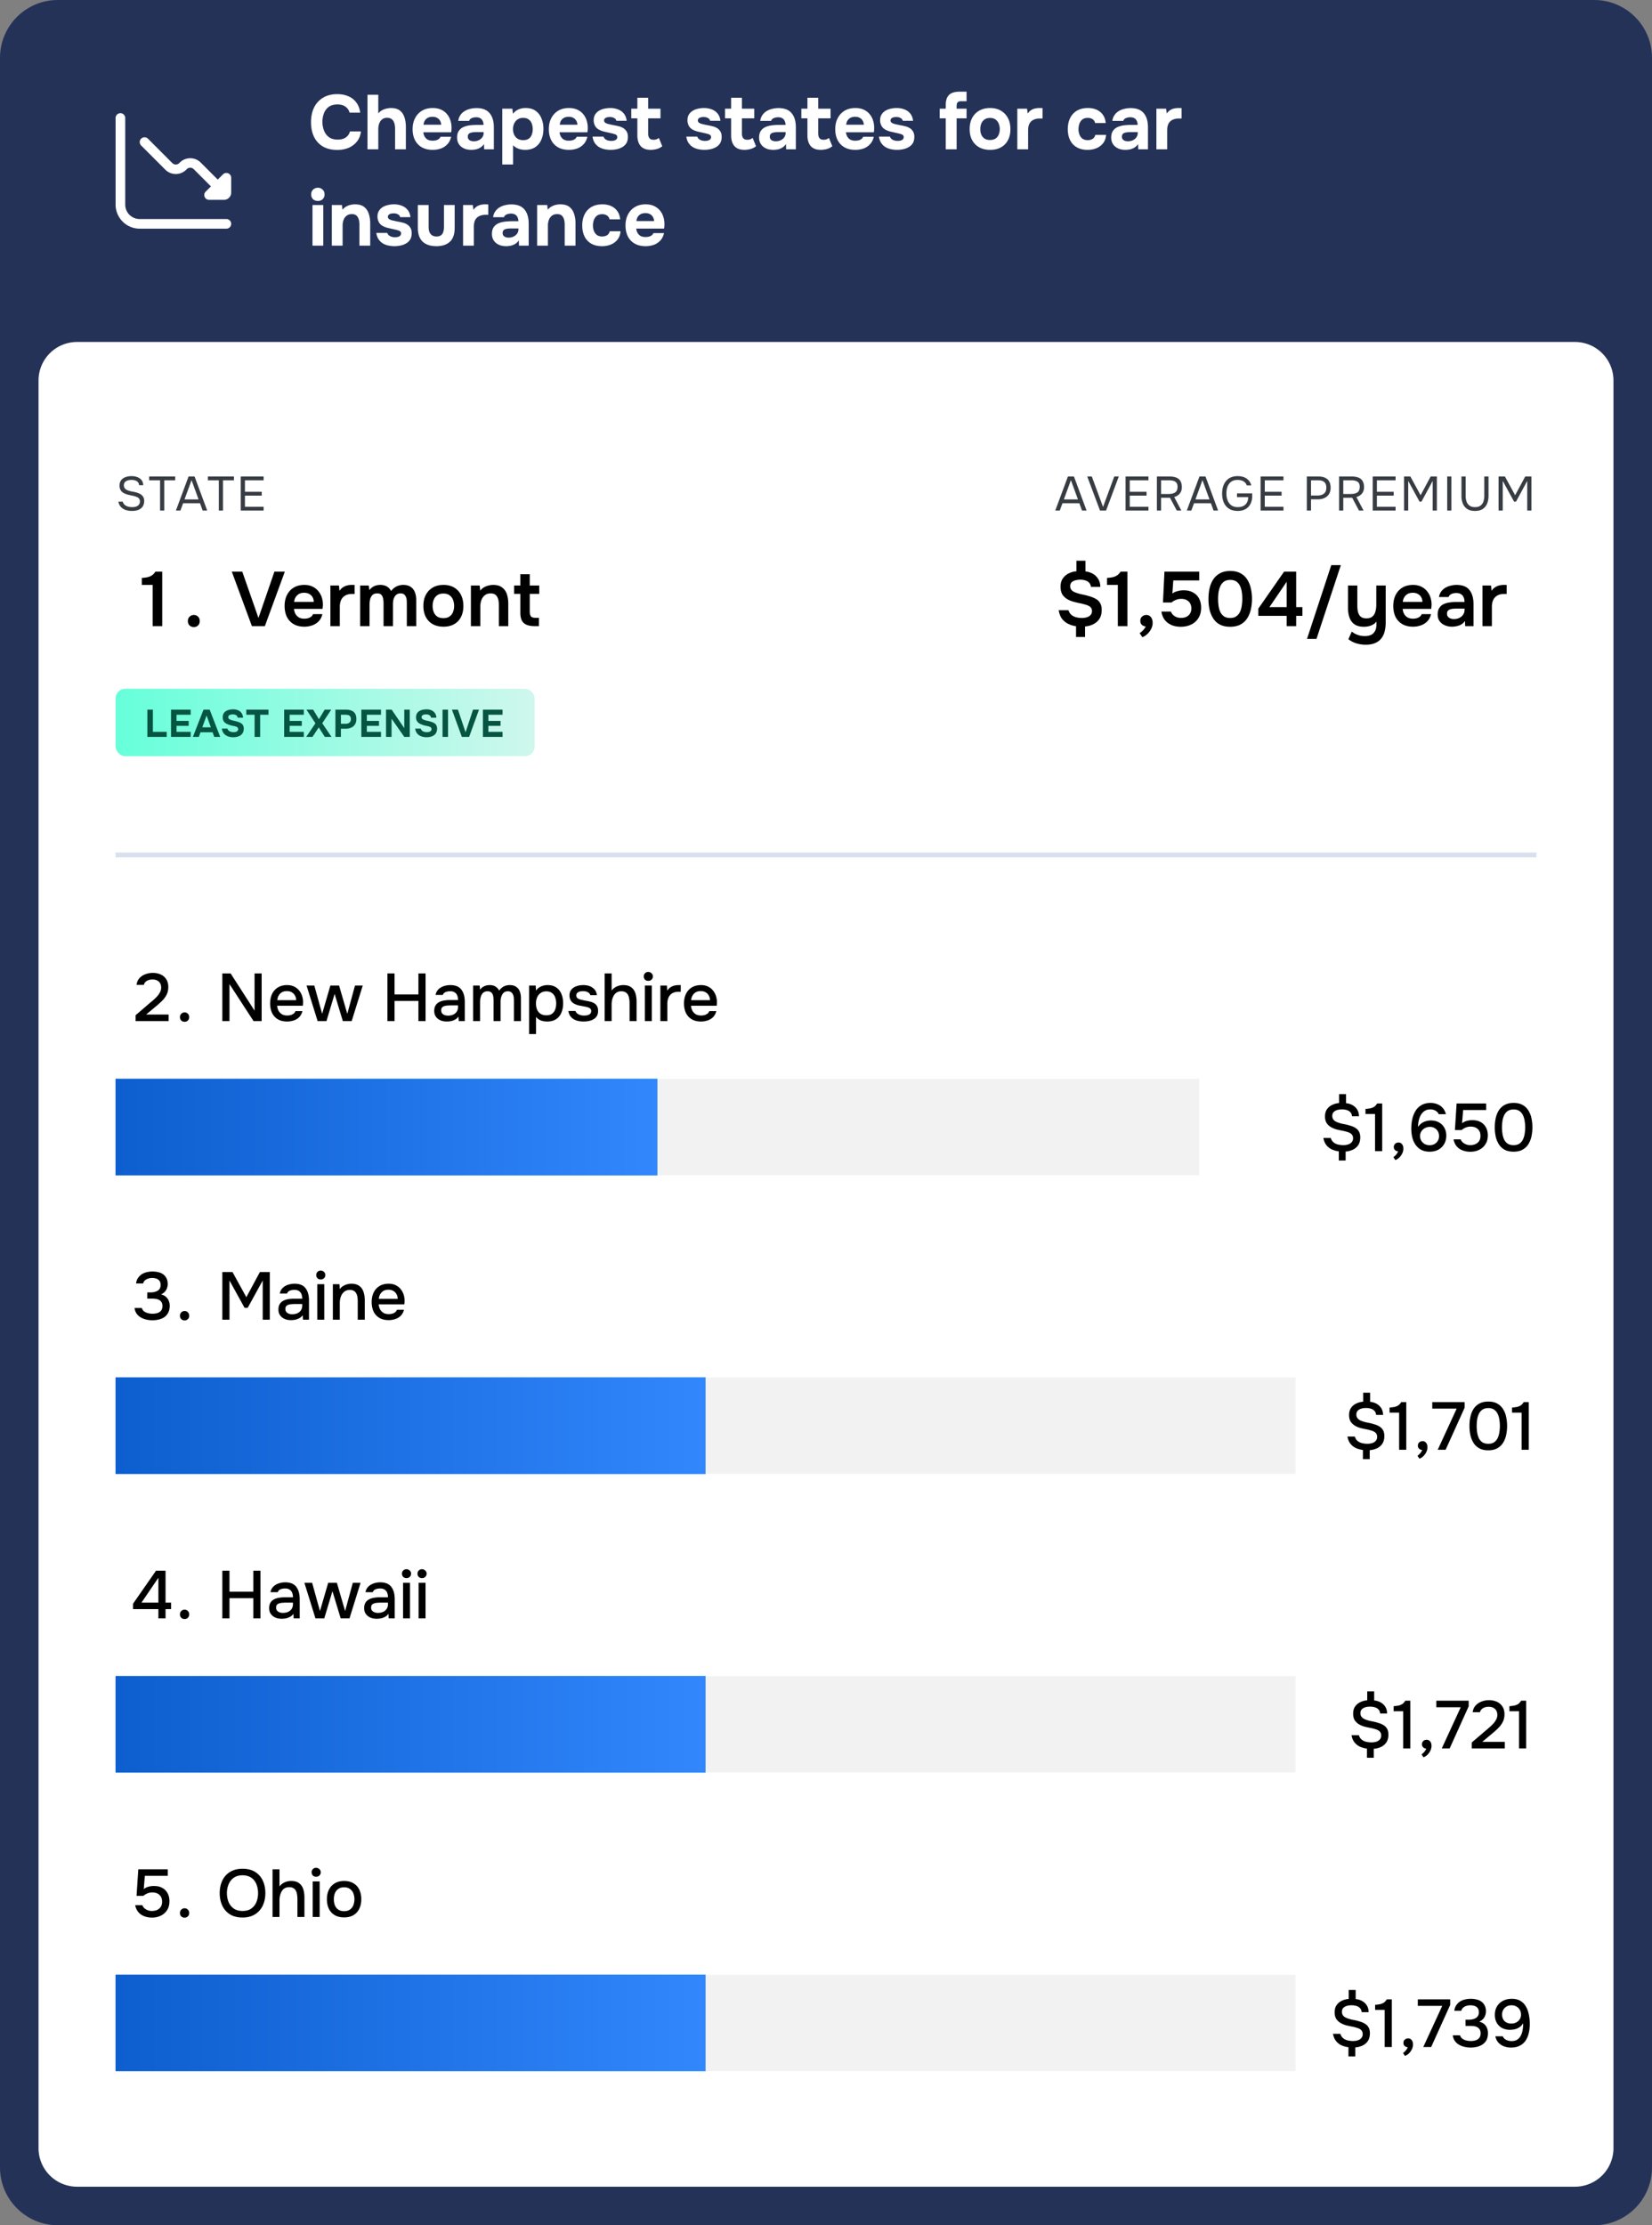 <svg xmlns="http://www.w3.org/2000/svg" width="343" height="462" fill="none"><rect width="100%" height="100%" fill="#808080" stroke="none"/><path fill="#253258" d="M0 12C0 5.373 5.373 0 12 0h319c6.627 0 12 5.373 12 12v438c0 6.627-5.373 12-12 12H12c-6.627 0-12-5.373-12-12z"/><g fill="#fff" clip-path="url(#a)"><path d="m46.293 36.2-1.086 1.086-3.585-3.586a3.073 3.073 0 0 0-4.242 0l-.173.173a1.023 1.023 0 0 1-1.414 0l-5.073-5.08a1 1 0 1 0-1.414 1.415l5.072 5.073a3.07 3.07 0 0 0 4.242 0l.173-.173a1.023 1.023 0 0 1 1.414 0l3.586 3.592-1.086 1.086a1 1 0 0 0 .707 1.707H46.5a1.5 1.5 0 0 0 1.5-1.5V36.9a1 1 0 0 0-1.707-.7"/><path d="M47 45.476H29a3 3 0 0 1-3-3V24.5a1 1 0 0 0-2 0v17.976a5.006 5.006 0 0 0 5 5h18a1 1 0 0 0 0-2"/></g><path fill="#fff" d="M70.032 31.128q-1.745 0-2.976-.704a4.7 4.7 0 0 1-1.856-2.016q-.624-1.296-.624-3.024 0-1.76.64-3.072a4.8 4.8 0 0 1 1.872-2.032q1.216-.735 2.928-.736 1.296 0 2.32.448 1.024.432 1.648 1.296.64.848.8 2.096h-2.208a2.12 2.12 0 0 0-.848-1.232q-.623-.464-1.664-.464-1.152 0-1.84.528a2.9 2.9 0 0 0-.976 1.344 4.9 4.9 0 0 0-.304 1.728q0 .945.32 1.792t1.008 1.376q.705.528 1.84.528.672 0 1.2-.192.528-.208.864-.592.353-.384.48-.912h2.288q-.144 1.232-.832 2.096a4.4 4.4 0 0 1-1.744 1.312q-1.056.432-2.336.432m6.27-.128V19.672h2.24v3.872q.368-.432.816-.672.464-.24.928-.336.48-.112.88-.112 1.185 0 1.856.528.672.528.96 1.424t.288 1.968V31h-2.24v-4.336q0-.384-.08-.768a2.2 2.2 0 0 0-.24-.704 1.3 1.3 0 0 0-.496-.528q-.32-.208-.848-.208-.496 0-.848.208a1.7 1.7 0 0 0-.576.56q-.208.336-.304.752a3.7 3.7 0 0 0-.096.832V31zm13.543.112q-1.328 0-2.256-.528a3.55 3.55 0 0 1-1.424-1.488q-.495-.976-.496-2.272 0-1.312.512-2.288a3.8 3.8 0 0 1 1.44-1.552q.945-.56 2.224-.56.96 0 1.68.32.737.32 1.232.896.513.576.752 1.344.257.752.24 1.632 0 .224-.016.432t-.064.416h-5.776q.048.48.272.88t.624.64q.417.224 1.024.224.4 0 .736-.08.336-.096.576-.288t.336-.448h2.208q-.208.945-.784 1.552a3.4 3.4 0 0 1-1.36.896 5.2 5.2 0 0 1-1.68.272m-1.904-5.216h3.664a1.73 1.73 0 0 0-.224-.8 1.4 1.4 0 0 0-.592-.608q-.383-.24-.992-.24-.607 0-1.024.24-.4.24-.608.624a2 2 0 0 0-.224.784m9.924 5.216q-.576 0-1.12-.144a2.9 2.9 0 0 1-.945-.48 2.3 2.3 0 0 1-.656-.8q-.24-.48-.24-1.12 0-.864.353-1.376.351-.528.944-.8a4.6 4.6 0 0 1 1.36-.368 13 13 0 0 1 1.615-.096h1.217q0-.464-.176-.816a1.16 1.16 0 0 0-.496-.56q-.337-.208-.865-.208a2.3 2.3 0 0 0-.655.096 1.4 1.4 0 0 0-.512.24.74.74 0 0 0-.272.416h-2.273q.097-.705.448-1.2.353-.512.88-.832a3.9 3.9 0 0 1 1.153-.464q.64-.16 1.311-.16 1.84 0 2.721 1.056.879 1.04.879 2.96V31h-2.015l-.032-1.088q-.4.56-.913.816-.495.255-.96.32-.464.064-.751.064m.511-1.776q.56 0 1.024-.224t.737-.608.272-.864v-.208h-1.537a7 7 0 0 0-.656.032q-.303.032-.56.128a.77.77 0 0 0-.384.272q-.144.192-.144.512t.16.544q.177.208.465.32.288.096.623.096m5.91 4.816V22.568h2.096l.112 1.056q.513-.624 1.168-.912a3.7 3.7 0 0 1 1.472-.288q1.248 0 2.064.576t1.216 1.568q.417.975.416 2.192 0 1.248-.432 2.24a3.48 3.48 0 0 1-1.264 1.552q-.848.56-2.112.56-.543 0-1.024-.128a3.6 3.6 0 0 1-.848-.336 3 3 0 0 1-.624-.496v4zm4.352-5.056q.752 0 1.184-.336a1.8 1.8 0 0 0 .608-.848 3.4 3.4 0 0 0 .176-1.088q0-.608-.192-1.152a1.75 1.75 0 0 0-.64-.864q-.431-.336-1.184-.336-.671 0-1.136.336a2.03 2.03 0 0 0-.704.848q-.24.528-.24 1.136t.224 1.136q.24.528.704.848.48.32 1.2.32m9.489 2.016q-1.329 0-2.256-.528a3.54 3.54 0 0 1-1.424-1.488q-.496-.976-.496-2.272 0-1.312.512-2.288a3.8 3.8 0 0 1 1.44-1.552q.943-.56 2.224-.56.96 0 1.68.32.735.32 1.232.896.512.576.752 1.344.255.752.24 1.632 0 .224-.016.432a3 3 0 0 1-.064.416h-5.776q.047.48.272.88.224.4.624.64.415.224 1.024.224.4 0 .736-.08.336-.096.576-.288t.336-.448h2.208q-.208.945-.784 1.552a3.4 3.4 0 0 1-1.36.896 5.2 5.2 0 0 1-1.68.272m-1.904-5.216h3.664a1.74 1.74 0 0 0-.224-.8 1.4 1.4 0 0 0-.592-.608q-.384-.24-.992-.24-.609 0-1.024.24-.4.24-.608.624a2 2 0 0 0-.224.784m10.547 5.216q-.592 0-1.216-.128t-1.152-.432a2.9 2.9 0 0 1-.896-.848q-.369-.544-.48-1.344h2.272q.096.288.336.496.255.208.576.304.336.096.672.096.223 0 .448-.032.224-.032.416-.128a.9.9 0 0 0 .304-.24.7.7 0 0 0 .112-.4.51.51 0 0 0-.16-.4 1.1 1.1 0 0 0-.448-.224 6 6 0 0 0-.656-.176q-.657-.144-1.408-.32a4.3 4.3 0 0 1-1.296-.512 2.5 2.5 0 0 1-.4-.352 1.7 1.7 0 0 1-.288-.432 2.7 2.7 0 0 1-.176-.496 2.5 2.5 0 0 1-.064-.576q0-.688.288-1.168.303-.495.8-.8.495-.304 1.104-.432a5.4 5.4 0 0 1 1.248-.144q.864 0 1.6.288.735.272 1.216.864.48.576.592 1.504h-2.144q-.065-.352-.432-.56-.369-.224-.912-.224-.192 0-.416.032a1.5 1.5 0 0 0-.384.112.74.74 0 0 0-.288.224.52.52 0 0 0-.112.352q0 .176.096.32a.9.9 0 0 0 .304.24q.208.096.496.176.543.128 1.088.24.56.096.992.208.528.112.96.368.447.255.72.704.288.432.288 1.136 0 .8-.32 1.328a2.36 2.36 0 0 1-.864.816 3.8 3.8 0 0 1-1.168.432 6.2 6.2 0 0 1-1.248.128m8.347 0q-1.424 0-2.112-.8-.672-.8-.672-2.192v-3.552h-1.264v-2h1.264v-2.272h2.24v2.272h2.56v2h-2.56v3.088q0 .416.096.72.112.304.352.48.256.16.688.16a1.6 1.6 0 0 0 .64-.112q.272-.128.448-.272l.704 1.728q-.336.271-.752.448a3.7 3.7 0 0 1-.816.224q-.416.08-.816.08m11.122 0q-.592 0-1.216-.128t-1.152-.432a2.9 2.9 0 0 1-.896-.848q-.369-.544-.48-1.344h2.272q.096.288.336.496.255.208.576.304.336.096.672.096.223 0 .448-.032.224-.032.416-.128a.9.9 0 0 0 .304-.24.7.7 0 0 0 .112-.4.51.51 0 0 0-.16-.4 1.1 1.1 0 0 0-.448-.224 6 6 0 0 0-.656-.176q-.657-.144-1.408-.32a4.3 4.3 0 0 1-1.296-.512 2.5 2.5 0 0 1-.4-.352 1.7 1.7 0 0 1-.288-.432 2.7 2.7 0 0 1-.176-.496 2.5 2.5 0 0 1-.064-.576q0-.688.288-1.168.303-.495.8-.8.495-.304 1.104-.432a5.4 5.4 0 0 1 1.247-.144q.865 0 1.601.288.736.272 1.216.864.48.576.592 1.504h-2.144q-.064-.352-.432-.56-.369-.224-.912-.224-.192 0-.416.032a1.5 1.5 0 0 0-.384.112.74.74 0 0 0-.288.224.52.52 0 0 0-.112.352q0 .176.096.32a.9.9 0 0 0 .304.24q.208.096.496.176.543.128 1.088.24.56.096.992.208.528.112.96.368.447.255.72.704.288.432.288 1.136 0 .8-.32 1.328a2.36 2.36 0 0 1-.864.816 3.8 3.8 0 0 1-1.168.432 6.2 6.2 0 0 1-1.248.128m8.347 0q-1.425 0-2.112-.8-.672-.8-.672-2.192v-3.552h-1.264v-2h1.264v-2.272h2.24v2.272h2.56v2h-2.56v3.088q0 .416.096.72.112.304.352.48.256.16.688.16a1.6 1.6 0 0 0 .64-.112q.271-.128.448-.272l.704 1.728q-.336.271-.752.448a3.7 3.7 0 0 1-.816.224q-.417.08-.816.08m5.982 0q-.577 0-1.12-.144a2.9 2.9 0 0 1-.944-.48 2.3 2.3 0 0 1-.656-.8q-.24-.48-.24-1.12 0-.864.352-1.376.351-.528.944-.8a4.6 4.6 0 0 1 1.36-.368 13 13 0 0 1 1.616-.096h1.216q0-.464-.176-.816a1.16 1.16 0 0 0-.496-.56q-.336-.208-.864-.208a2.3 2.3 0 0 0-.656.096 1.4 1.4 0 0 0-.512.24.73.73 0 0 0-.272.416h-2.272q.096-.705.448-1.2.352-.512.88-.832a3.9 3.9 0 0 1 1.152-.464q.64-.16 1.312-.16 1.84 0 2.72 1.056.88 1.04.88 2.96V31h-2.016l-.032-1.088q-.4.56-.912.816-.496.255-.96.32-.464.064-.752.064m.512-1.776q.56 0 1.024-.224t.736-.608.272-.864v-.208h-1.536q-.336 0-.656.032-.305.032-.56.128a.77.77 0 0 0-.384.272q-.144.192-.144.512a.9.9 0 0 0 .16.544q.176.208.464.32.288.096.624.096m9.349 1.776q-1.424 0-2.112-.8-.672-.8-.672-2.192v-3.552h-1.264v-2h1.264v-2.272h2.24v2.272h2.56v2h-2.56v3.088q0 .416.096.72.112.304.352.48.256.16.688.16.385 0 .64-.112.273-.128.448-.272l.704 1.728q-.335.271-.752.448a3.7 3.7 0 0 1-.816.224q-.416.08-.816.08m7.166 0q-1.328 0-2.256-.528a3.56 3.56 0 0 1-1.424-1.488q-.496-.976-.496-2.272 0-1.312.512-2.288a3.83 3.83 0 0 1 1.44-1.552q.945-.56 2.224-.56.96 0 1.68.32.737.32 1.232.896.512.576.752 1.344.256.752.24 1.632 0 .224-.016.432a3 3 0 0 1-.064.416h-5.776q.048.48.272.88t.624.64q.417.224 1.024.224.4 0 .736-.08.336-.096.576-.288t.336-.448h2.208q-.207.945-.784 1.552a3.37 3.37 0 0 1-1.36.896 5.2 5.2 0 0 1-1.68.272m-1.904-5.216h3.664a1.7 1.7 0 0 0-.224-.8 1.4 1.4 0 0 0-.592-.608q-.384-.24-.992-.24-.607 0-1.024.24-.4.24-.608.624a2 2 0 0 0-.224.784m10.548 5.216q-.592 0-1.216-.128t-1.152-.432a2.9 2.9 0 0 1-.896-.848q-.369-.544-.48-1.344h2.272q.096.288.336.496.255.208.576.304.336.096.672.096.223 0 .448-.032.224-.032.416-.128a.9.9 0 0 0 .304-.24.7.7 0 0 0 .112-.4.51.51 0 0 0-.16-.4 1.1 1.1 0 0 0-.448-.224 6 6 0 0 0-.656-.176q-.657-.144-1.408-.32a4.3 4.3 0 0 1-1.296-.512 2.5 2.5 0 0 1-.4-.352 1.7 1.7 0 0 1-.288-.432 2.7 2.7 0 0 1-.176-.496 2.5 2.5 0 0 1-.064-.576q0-.688.288-1.168.303-.495.8-.8.495-.304 1.104-.432a5.4 5.4 0 0 1 1.247-.144q.865 0 1.601.288.736.272 1.216.864.48.576.592 1.504h-2.144q-.064-.352-.432-.56-.369-.224-.912-.224-.192 0-.416.032a1.5 1.5 0 0 0-.384.112.74.74 0 0 0-.288.224.52.52 0 0 0-.112.352q0 .176.096.32a.9.9 0 0 0 .304.24q.208.096.496.176.543.128 1.088.24.56.096.992.208.528.112.96.368.447.255.72.704.288.432.288 1.136 0 .8-.32 1.328a2.36 2.36 0 0 1-.864.816 3.8 3.8 0 0 1-1.168.432 6.2 6.2 0 0 1-1.248.128M196.365 31v-6.432h-1.264v-2h1.264V21.8q0-.96.304-1.568.321-.624.96-.912.656-.288 1.664-.288h1.392v1.984h-1.104q-.367 0-.592.112a.6.6 0 0 0-.288.352q-.08.224-.08.56v.528h2.064v2h-2.064V31zm9.217.112q-1.28 0-2.24-.512a3.7 3.7 0 0 1-1.488-1.488q-.528-.976-.528-2.304 0-1.36.528-2.336a3.75 3.75 0 0 1 1.504-1.52q.96-.528 2.208-.528 1.28 0 2.224.544.944.545 1.472 1.52.528.976.528 2.336 0 1.328-.528 2.304a3.53 3.53 0 0 1-1.456 1.472q-.928.512-2.224.512m-.032-2.048q.735 0 1.184-.32.447-.32.64-.832.208-.528.208-1.104t-.208-1.104a1.85 1.85 0 0 0-.64-.864q-.432-.352-1.184-.352-.72 0-1.168.352a1.95 1.95 0 0 0-.656.864q-.192.528-.192 1.104 0 .593.192 1.104.207.512.656.832.447.32 1.168.32M211.224 31v-8.432h2.016l.144 1.008q.32-.48.72-.72.4-.256.832-.336.432-.096.88-.096.207 0 .384.016h.256v2.16h-.528q-.753 0-1.312.256-.561.255-.864.8-.288.544-.288 1.392V31zm14.573.112q-1.297 0-2.224-.528a3.48 3.48 0 0 1-1.392-1.488q-.48-.975-.48-2.288 0-1.328.496-2.304a3.6 3.6 0 0 1 1.424-1.536q.943-.544 2.272-.544 1.023 0 1.824.368.8.367 1.28 1.056.495.688.576 1.696h-2.192q-.144-.56-.56-.816-.4-.256-.96-.256-.72 0-1.152.352a2.03 2.03 0 0 0-.608.896 3.5 3.5 0 0 0-.176 1.088q0 .592.192 1.12.191.512.608.848.432.32 1.12.32.576 0 1.008-.256.431-.272.56-.832h2.24q-.081 1.04-.624 1.728a3.4 3.4 0 0 1-1.392 1.04 4.9 4.9 0 0 1-1.84.336m7.88 0a4.4 4.4 0 0 1-1.12-.144 2.9 2.9 0 0 1-.944-.48 2.3 2.3 0 0 1-.656-.8q-.24-.48-.24-1.12 0-.864.352-1.376.352-.528.944-.8a4.6 4.6 0 0 1 1.36-.368 13 13 0 0 1 1.616-.096h1.216q0-.464-.176-.816a1.16 1.16 0 0 0-.496-.56q-.336-.208-.864-.208a2.3 2.3 0 0 0-.656.096 1.4 1.4 0 0 0-.512.24.74.74 0 0 0-.272.416h-2.272q.096-.705.448-1.2.352-.512.88-.832a3.9 3.9 0 0 1 1.152-.464 5.4 5.4 0 0 1 1.312-.16q1.84 0 2.72 1.056.88 1.04.88 2.96V31h-2.016l-.032-1.088q-.4.56-.912.816-.496.255-.96.32-.464.064-.752.064m.512-1.776q.56 0 1.024-.224t.736-.608.272-.864v-.208h-1.536q-.336 0-.656.032a2.3 2.3 0 0 0-.56.128.77.77 0 0 0-.384.272q-.144.192-.144.512a.9.9 0 0 0 .16.544q.176.208.464.32.288.096.624.096m5.91 1.664v-8.432h2.016l.144 1.008q.32-.48.72-.72.4-.256.832-.336.432-.096.88-.096.207 0 .384.016h.256v2.16h-.528q-.753 0-1.312.256-.561.255-.864.8-.288.544-.288 1.392V31zM64.88 51v-8.432h2.24V51zM66 41.72q-.624 0-1.008-.368-.384-.384-.384-.976 0-.624.4-1.008t1.008-.384q.56 0 .96.384.416.368.416.992 0 .608-.4.992-.384.368-.992.368M68.896 51v-8.432h2.096l.112.976a2.6 2.6 0 0 1 .8-.672q.463-.255.928-.352a4.5 4.5 0 0 1 .864-.096q1.215 0 1.888.528.688.528.976 1.424.303.88.304 1.968V51h-2.24v-4.368a4.7 4.7 0 0 0-.064-.768 2.2 2.2 0 0 0-.24-.704 1.26 1.26 0 0 0-.464-.512q-.305-.192-.8-.192-.64 0-1.072.32a1.9 1.9 0 0 0-.64.864 3.3 3.3 0 0 0-.208 1.2V51zm12.983.112q-.592 0-1.216-.128t-1.152-.432a2.95 2.95 0 0 1-.896-.848q-.367-.544-.48-1.344h2.272q.096.288.336.496.256.208.576.304.336.096.672.096.225 0 .448-.032a1.4 1.4 0 0 0 .416-.128.9.9 0 0 0 .304-.24.7.7 0 0 0 .112-.4.51.51 0 0 0-.16-.4 1.1 1.1 0 0 0-.448-.224 6 6 0 0 0-.656-.176 106 106 0 0 1-1.408-.32 4.3 4.3 0 0 1-1.296-.512 2.6 2.6 0 0 1-.4-.352 1.7 1.7 0 0 1-.288-.432 2.8 2.8 0 0 1-.176-.496 2.5 2.5 0 0 1-.064-.576q0-.688.288-1.168.305-.495.8-.8t1.104-.432a5.4 5.4 0 0 1 1.248-.144q.864 0 1.6.288.735.272 1.216.864.48.576.592 1.504H83.08q-.063-.352-.432-.56-.368-.224-.912-.224-.192 0-.416.032a1.5 1.5 0 0 0-.384.112.75.75 0 0 0-.288.224.52.52 0 0 0-.112.352q0 .176.096.32a.9.9 0 0 0 .304.24q.208.096.496.176.544.128 1.088.24.56.096.992.208.528.112.96.368.448.255.72.704.288.432.288 1.136 0 .8-.32 1.328a2.35 2.35 0 0 1-.864.816 3.8 3.8 0 0 1-1.168.432 6.2 6.2 0 0 1-1.248.128m8.731 0q-1.856 0-2.864-.944-.992-.96-.992-2.88v-4.72h2.24v4.56q0 .576.16 1.024.177.432.528.688.368.256.944.256.624 0 .96-.272.336-.271.464-.72.129-.465.128-.976v-4.56h2.224v4.72q0 2-1.008 2.912-.992.912-2.784.912M96.146 51v-8.432h2.016l.144 1.008q.32-.48.72-.72.4-.256.832-.336.432-.096.88-.096.207 0 .384.016h.256v2.16h-.528q-.753 0-1.312.256-.561.255-.864.8-.288.544-.288 1.392V51zm8.953.112a4.4 4.4 0 0 1-1.12-.144 2.9 2.9 0 0 1-.944-.48 2.3 2.3 0 0 1-.656-.8q-.24-.48-.24-1.12 0-.864.352-1.376.352-.528.944-.8a4.6 4.6 0 0 1 1.36-.368 13 13 0 0 1 1.616-.096h1.216q0-.464-.176-.816a1.16 1.16 0 0 0-.496-.56q-.336-.208-.864-.208a2.3 2.3 0 0 0-.656.096 1.4 1.4 0 0 0-.512.24.74.74 0 0 0-.272.416h-2.272q.096-.705.448-1.2.352-.512.88-.832a3.9 3.9 0 0 1 1.152-.464 5.4 5.4 0 0 1 1.312-.16q1.84 0 2.72 1.056.88 1.04.88 2.96V51h-2.016l-.032-1.088q-.4.56-.912.816-.496.255-.96.32-.464.064-.752.064m.512-1.776q.56 0 1.024-.224t.736-.608.272-.864v-.208h-1.536q-.336 0-.656.032a2.3 2.3 0 0 0-.56.128.77.77 0 0 0-.384.272q-.144.192-.144.512a.9.9 0 0 0 .16.544q.176.208.464.32.288.096.624.096m5.91 1.664v-8.432h2.096l.112.976q.351-.432.8-.672.463-.255.928-.352a4.5 4.5 0 0 1 .864-.096q1.216 0 1.888.528.688.528.976 1.424.303.88.304 1.968V51h-2.24v-4.368q0-.384-.064-.768a2.2 2.2 0 0 0-.24-.704 1.27 1.27 0 0 0-.464-.512q-.305-.192-.8-.192-.64 0-1.072.32a1.9 1.9 0 0 0-.64.864 3.3 3.3 0 0 0-.208 1.2V51zm13.463.112q-1.296 0-2.224-.528a3.48 3.48 0 0 1-1.392-1.488q-.48-.975-.48-2.288 0-1.327.496-2.304a3.6 3.6 0 0 1 1.424-1.536q.944-.544 2.272-.544 1.025 0 1.824.368.8.367 1.28 1.056.496.688.576 1.696h-2.192q-.144-.56-.56-.816-.4-.256-.96-.256-.72 0-1.152.352-.416.352-.608.896a3.5 3.5 0 0 0-.176 1.088q0 .592.192 1.12.192.512.608.848.432.32 1.12.32.576 0 1.008-.256.432-.272.56-.832h2.24q-.08 1.04-.624 1.728a3.4 3.4 0 0 1-1.392 1.04 4.9 4.9 0 0 1-1.84.336m9.065 0q-1.329 0-2.256-.528a3.55 3.55 0 0 1-1.425-1.488q-.495-.976-.495-2.272 0-1.312.512-2.288a3.8 3.8 0 0 1 1.44-1.552q.943-.56 2.224-.56.96 0 1.68.32.735.32 1.232.896.512.576.752 1.344.255.752.24 1.632 0 .224-.016.432a3 3 0 0 1-.064.416h-5.776q.048.48.272.88.223.4.624.64.416.224 1.023.224.4 0 .737-.08.336-.096.576-.288t.336-.448h2.208q-.208.945-.784 1.552a3.4 3.4 0 0 1-1.36.896 5.2 5.2 0 0 1-1.68.272m-1.904-5.216h3.664a1.74 1.74 0 0 0-.224-.8 1.4 1.4 0 0 0-.592-.608q-.384-.24-.992-.24-.609 0-1.024.24-.4.24-.608.624a2 2 0 0 0-.224.784M8 79a8 8 0 0 1 8-8h311a8 8 0 0 1 8 8v367a8 8 0 0 1-8 8H16a8 8 0 0 1-8-8z"/><path fill="#373C43" d="M27.42 106.08q-.67 0-1.27-.18a2.5 2.5 0 0 1-1.01-.61q-.42-.43-.57-1.14h.91q.14.45.45.7.32.25.73.35.41.09.82.09t.76-.11q.36-.12.58-.38.23-.26.23-.67a1 1 0 0 0-.12-.52.8.8 0 0 0-.32-.32 1.8 1.8 0 0 0-.48-.21 6.5 6.5 0 0 0-.79-.2q-.42-.08-.83-.19a4.4 4.4 0 0 1-.75-.28 2.6 2.6 0 0 1-.37-.24 1.8 1.8 0 0 1-.3-.34 2 2 0 0 1-.2-.45 2 2 0 0 1-.07-.55q0-.45.14-.78t.38-.56.56-.37.68-.2a4 4 0 0 1 .74-.07q.61 0 1.14.19.54.18.89.59.36.41.39 1.11h-.85q-.05-.42-.28-.66a1.27 1.27 0 0 0-.57-.34 2.5 2.5 0 0 0-.72-.1q-.28 0-.57.05-.28.05-.52.18a.95.95 0 0 0-.37.34.96.96 0 0 0-.14.54q0 .26.09.46a1.1 1.1 0 0 0 .26.34q.17.13.37.22.48.2 1.06.3.59.09 1.1.27.3.1.55.25t.42.35q.18.2.27.46.1.25.1.57 0 .58-.2.99a1.74 1.74 0 0 1-.55.65 2.3 2.3 0 0 1-.81.36q-.45.11-.96.11m5.816-.08v-6.28h-2.27v-.79h5.41v.79h-2.27V106zm3.285 0 2.63-7.07h1.25l2.62 7.07h-.94l-.56-1.52h-3.5l-.56 1.52zm1.79-2.31h2.92l-1.46-4zm7.121 2.31v-6.28h-2.27v-.79h5.41v.79h-2.27V106zm4.554 0v-7.07h4.75v.79h-3.88v2.38h3.49v.8h-3.49v2.31h3.88v.79z"/><path fill="#000" d="M31.698 130v-8.56h-2.256v-1.456a7 7 0 0 0 1.168-.144q.528-.113.928-.384.416-.271.72-.768h1.424V130zm8.541.192a1.26 1.26 0 0 1-.88-.336q-.352-.336-.352-.912t.368-.912q.369-.352.88-.352.513 0 .864.352.352.336.352.912t-.352.912a1.22 1.22 0 0 1-.88.336M52.304 130l-4.176-11.312h2.176l3.36 9.616 3.312-9.616h2.16L54.992 130zm10.885.112q-1.313 0-2.24-.544a3.6 3.6 0 0 1-1.392-1.504q-.465-.977-.464-2.256 0-1.28.48-2.256.495-.992 1.408-1.552.927-.56 2.224-.56.96 0 1.68.352.72.336 1.2.928.495.593.736 1.344.24.752.224 1.584l-.032.384q-.016.176-.048.384h-5.92q.048.56.288 1.024.255.464.704.736.464.272 1.152.272.399 0 .768-.096.367-.112.64-.32a1 1 0 0 0 .384-.528h1.952q-.209.912-.768 1.488a3.4 3.4 0 0 1-1.344.848 4.9 4.9 0 0 1-1.632.272m-2.112-5.152h4.064q0-.528-.24-.96a1.67 1.67 0 0 0-.688-.672q-.432-.256-1.056-.256-.673 0-1.12.272a1.9 1.9 0 0 0-.688.704q-.24.432-.272.912M68.6 130v-8.432h1.776l.112 1.104q.321-.48.72-.736.416-.272.88-.384.48-.112.96-.112h.32q.16 0 .256.016v1.856h-.512q-.832 0-1.408.32a2.04 2.04 0 0 0-.864.912q-.288.592-.288 1.456v4zm6.172 0v-8.432h1.792l.128.96q.32-.432.688-.656a2.6 2.6 0 0 1 .784-.336q.417-.096.784-.096.8 0 1.36.32.576.32.896.96.321-.448.72-.72a2.7 2.7 0 0 1 .848-.416q.448-.144.944-.144.976 0 1.568.416.593.4.864 1.12.272.704.272 1.616V130h-1.952v-4.784q0-.32-.032-.672a1.9 1.9 0 0 0-.176-.656 1.2 1.2 0 0 0-.384-.496q-.255-.192-.72-.192t-.768.208a1.54 1.54 0 0 0-.48.528 2.5 2.5 0 0 0-.256.72 4.7 4.7 0 0 0-.064.768V130h-1.952v-4.8q0-.304-.048-.64a2.2 2.2 0 0 0-.16-.656 1.03 1.03 0 0 0-.384-.512q-.255-.192-.72-.192-.672 0-1.024.368a2 2 0 0 0-.464.896 5 5 0 0 0-.112 1.008V130zm17.31.112q-1.297 0-2.24-.528a3.63 3.63 0 0 1-1.44-1.504q-.497-.976-.497-2.288 0-1.328.512-2.288a3.73 3.73 0 0 1 1.44-1.52q.928-.544 2.224-.544 1.281 0 2.208.544a3.6 3.6 0 0 1 1.424 1.536q.496.977.496 2.304 0 1.296-.496 2.272a3.45 3.45 0 0 1-1.408 1.488q-.927.528-2.224.528m-.017-1.776q.8 0 1.28-.352.495-.352.72-.928t.224-1.248-.224-1.264a2 2 0 0 0-.72-.944q-.48-.368-1.28-.368t-1.296.368q-.495.352-.72.944-.224.576-.224 1.264 0 .672.224 1.264.24.576.72.928.496.336 1.296.336M97.772 130v-8.432h1.824l.112 1.072q.336-.448.784-.704t.944-.368q.496-.128.928-.128 1.2 0 1.888.528.704.528.992 1.408t.288 1.968V130h-1.952v-4.336q0-.464-.064-.896a2.4 2.4 0 0 0-.256-.8 1.36 1.36 0 0 0-.512-.56q-.336-.208-.896-.208-.688 0-1.168.368t-.72.992q-.24.608-.24 1.392V130zm13.274 0q-1.024 0-1.696-.272a1.96 1.96 0 0 1-.992-.88q-.32-.607-.32-1.632v-3.92h-1.296v-1.728h1.296v-2.352h1.952v2.352h1.968v1.728h-1.968v3.664q0 .64.224.976t1.008.336h.672V130z"/><rect width="87" height="14" x="24" y="143" fill="url(#b)" rx="2"/><path fill="#065542" d="M30.6 153v-5.664h1.144v4.608h2.872V153zm4.91 0v-5.664h4.08v1.064h-2.936v1.28h2.52v1.024h-2.52v1.24h2.936V153zm4.537 0 2.208-5.664h1.28L45.719 153h-1.232l-.352-.968H41.63l-.352.968zm1.952-2h1.776l-.88-2.448zm6.436 2.064q-.592 0-1.104-.184a2 2 0 0 1-.848-.584q-.336-.4-.424-1.032h1.168a.86.86 0 0 0 .264.44q.192.16.456.232.271.072.568.072.224 0 .44-.056a.75.75 0 0 0 .352-.192.48.48 0 0 0 .144-.368.479.479 0 0 0-.296-.464 1.7 1.7 0 0 0-.336-.128 3 3 0 0 0-.352-.08 4.875 4.875 0 0 1-1.264-.384 2 2 0 0 1-.496-.296 1.35 1.35 0 0 1-.344-.456q-.12-.272-.12-.656 0-.416.136-.704.144-.288.376-.472.24-.192.528-.296a3 3 0 0 1 .592-.144q.296-.04.56-.04.551 0 .992.192t.72.576.32.968h-1.112a.7.7 0 0 0-.176-.392.86.86 0 0 0-.368-.224 1.5 1.5 0 0 0-.488-.072q-.177 0-.344.032a1 1 0 0 0-.304.104.56.56 0 0 0-.208.176.5.5 0 0 0-.072.272q0 .16.088.28a.8.8 0 0 0 .256.2q.175.08.408.152.24.08.504.128t.504.128q.304.08.568.192.263.104.464.272.2.16.312.416.111.248.112.616 0 .488-.184.832-.177.336-.488.544a2.1 2.1 0 0 1-.696.304q-.392.096-.808.096m4.427-.064v-4.6h-1.728v-1.064h4.616v1.064h-1.736v4.6zm6.136 0v-5.664h4.08v1.064H60.14v1.28h2.52v1.024h-2.52v1.24h2.937V153zm4.576 0 1.92-2.832-1.864-2.832h1.384l1.208 1.984 1.192-1.984h1.36l-1.864 2.824 1.92 2.84h-1.384l-1.264-1.984L64.878 153zm6.064 0v-5.664h2.208q.648 0 1.128.2.488.192.752.624.264.424.264 1.136 0 .664-.296 1.112a1.77 1.77 0 0 1-.792.672 2.9 2.9 0 0 1-1.144.216h-.976V153zm1.144-2.728h.96q.511 0 .808-.24.304-.248.304-.744 0-.44-.256-.664-.248-.224-.8-.224h-1.016zM75.024 153v-5.664h4.08v1.064h-2.936v1.28h2.52v1.024h-2.52v1.24h2.936V153zm5.13 0v-5.664h1.167l2.616 3.832v-3.832h1.144V153h-1.136l-2.648-3.792V153zm8.42.064q-.592 0-1.104-.184a2 2 0 0 1-.848-.584q-.336-.4-.424-1.032h1.168a.86.86 0 0 0 .264.44q.192.16.456.232.271.072.568.072.225 0 .44-.056a.75.75 0 0 0 .352-.192.48.48 0 0 0 .144-.368.479.479 0 0 0-.296-.464 1.7 1.7 0 0 0-.336-.128 3 3 0 0 0-.352-.08 4.875 4.875 0 0 1-1.264-.384 2 2 0 0 1-.496-.296 1.35 1.35 0 0 1-.344-.456q-.12-.272-.12-.656 0-.416.136-.704.144-.288.376-.472.24-.192.528-.296a3 3 0 0 1 .592-.144q.297-.04.56-.04.552 0 .992.192t.72.576.32.968h-1.112a.7.7 0 0 0-.176-.392.86.86 0 0 0-.368-.224 1.5 1.5 0 0 0-.488-.072q-.176 0-.344.032a1 1 0 0 0-.304.104.56.56 0 0 0-.208.176.5.5 0 0 0-.072.272q0 .16.088.28a.8.8 0 0 0 .256.2q.177.08.408.152.24.08.504.128t.504.128q.304.08.568.192.264.104.464.272.201.16.312.416.112.248.112.616 0 .488-.184.832-.176.336-.488.544a2.1 2.1 0 0 1-.696.304q-.391.096-.808.096M91.88 153v-5.664h1.144V153zm4.016 0-2.064-5.664h1.248l1.584 4.696 1.552-4.696h1.24L97.4 153zm4.367 0v-5.664h4.08v1.064h-2.936v1.28h2.52v1.024h-2.52v1.24h2.936V153z"/><path fill="#373C43" d="m219.1 106 2.63-7.07h1.25l2.62 7.07h-.94l-.56-1.52h-3.5l-.56 1.52zm1.79-2.31h2.92l-1.46-4zm7.501 2.31-2.65-7.07h.95l2.33 6.32 2.33-6.32h.94l-2.64 7.07zm5.306 0v-7.07h4.75v.79h-3.88v2.38h3.49v.8h-3.49v2.31h3.88v.79zm6.504 0v-7.07h2.65q.59 0 1.05.12.47.12.8.38t.5.69q.18.42.18 1.02 0 .59-.22 1.01-.22.41-.58.67t-.78.38l1.48 2.8h-.95l-1.41-2.65h-1.85V106zm.87-3.44h1.5q.39 0 .73-.06.35-.06.61-.21.27-.16.42-.44.15-.29.16-.74.01-.51-.19-.81a1.08 1.08 0 0 0-.59-.44 2.8 2.8 0 0 0-.95-.14h-1.69zm5.342 3.44 2.63-7.07h1.25l2.62 7.07h-.94l-.56-1.52h-3.5l-.56 1.52zm1.79-2.31h2.92l-1.46-4zm8.803 2.39q-1.101 0-1.83-.46-.72-.47-1.08-1.28-.35-.81-.35-1.85 0-.78.19-1.44.2-.66.6-1.15.4-.5 1-.77.61-.28 1.43-.28.78 0 1.36.24t.95.67q.38.43.53 1.02h-.95a1.33 1.33 0 0 0-.36-.6 1.7 1.7 0 0 0-.65-.4 2.6 2.6 0 0 0-.89-.14q-.62 0-1.06.22t-.72.61a2.5 2.5 0 0 0-.41.9 4.4 4.4 0 0 0-.13 1.1q0 .78.25 1.42t.77 1.02 1.34.38q.68 0 1.16-.24.48-.25.74-.71.26-.47.26-1.12h-2.32v-.79h3.15v.59q0 .92-.36 1.61t-1.03 1.07q-.66.38-1.59.38m4.727-.08v-7.07h4.75v.79h-3.88v2.38h3.49v.8h-3.49v2.31h3.88v.79zm9.599 0v-7.07h2.45q.78 0 1.34.26.56.25.85.77.3.52.3 1.32 0 .78-.35 1.32-.34.53-.94.8t-1.38.27h-1.4V106zm.87-3.12h1.36q.81 0 1.31-.38.51-.39.51-1.26 0-.76-.41-1.14-.411-.38-1.23-.38h-1.54zm5.829 3.12v-7.07h2.65q.59 0 1.05.12.47.12.8.38t.5.69q.18.42.18 1.02 0 .59-.22 1.01-.22.41-.58.67t-.78.38l1.48 2.8h-.95l-1.41-2.65h-1.85V106zm.87-3.44h1.5q.39 0 .73-.06.35-.06.61-.21.27-.16.42-.44.15-.29.16-.74.01-.51-.19-.81a1.08 1.08 0 0 0-.59-.44 2.8 2.8 0 0 0-.95-.14h-1.69zm6.112 3.44v-7.07h4.75v.79h-3.88v2.38h3.49v.8h-3.49v2.31h3.88v.79zm6.503 0v-7.07h1.32l2.12 3.89 2.09-3.89h1.29V106h-.87v-6.15l-2.33 4.3h-.4l-2.35-4.3V106zm8.965 0v-7.07h.87V106zm5.767.08q-.99 0-1.61-.41a2.4 2.4 0 0 1-.91-1.11q-.29-.71-.29-1.61v-4.02h.87v4.01q0 .64.18 1.18.19.53.62.85t1.15.32q.73 0 1.14-.32.42-.32.6-.85.18-.54.18-1.18v-4.01h.88v4.02q0 .89-.29 1.6a2.4 2.4 0 0 1-.91 1.12q-.62.41-1.61.41m4.896-.08v-7.07h1.32l2.12 3.89 2.09-3.89h1.29V106h-.87v-6.15l-2.33 4.3h-.4l-2.35-4.3V106z"/><path fill="#000" d="M223.416 132.24v-2.224a5.4 5.4 0 0 1-1.664-.512 3.55 3.55 0 0 1-1.28-1.072q-.496-.704-.656-1.744h2.032q.192.624.608.976.432.352.992.496.576.144 1.184.144.56 0 1.024-.144.48-.144.768-.464.304-.32.304-.816 0-.416-.192-.672a1.3 1.3 0 0 0-.496-.416 3.5 3.5 0 0 0-.72-.272 12 12 0 0 0-1.248-.304 25 25 0 0 1-1.136-.272 6.3 6.3 0 0 1-1.008-.368 3.4 3.4 0 0 1-1.264-1.024q-.464-.64-.464-1.76 0-1.008.464-1.68a3.06 3.06 0 0 1 1.216-1.056 4.2 4.2 0 0 1 1.616-.448v-2.192h1.872v2.224a3.9 3.9 0 0 1 1.552.496q.689.4 1.104 1.088.416.672.432 1.632h-1.952q-.048-.528-.368-.864a1.7 1.7 0 0 0-.784-.48 3.3 3.3 0 0 0-1.056-.16q-.496 0-.992.128-.48.112-.8.416-.304.288-.304.832 0 .336.16.608.16.257.432.432a2.6 2.6 0 0 0 .624.288q.592.224 1.312.368t1.344.336a6.1 6.1 0 0 1 1.408.56q.608.32.928.88.336.544.336 1.424 0 1.12-.464 1.84t-1.248 1.12a4.6 4.6 0 0 1-1.744.48v2.176zm8.674-2.24v-8.56h-2.24v-1.456a7 7 0 0 0 1.168-.144q.511-.113.912-.384.416-.271.736-.768h1.424V130zm5.086 2.288-.56-.848q.24-.128.496-.368.256-.224.464-.512.224-.272.304-.496a1.42 1.42 0 0 1-.8-.336q-.32-.304-.32-.848 0-.56.384-.88t.864-.32q.607 0 .96.464.352.448.352 1.184 0 .656-.32 1.264a3.6 3.6 0 0 1-.8 1.056q-.48.448-1.024.64m8.001-2.16q-.752 0-1.424-.176a4 4 0 0 1-1.216-.576 3.3 3.3 0 0 1-.912-.976 4.1 4.1 0 0 1-.48-1.424h1.968q.128.352.416.656.305.304.72.48.433.176.928.176.672 0 1.152-.224.48-.24.752-.672.273-.448.272-1.072 0-.928-.576-1.456-.56-.528-1.536-.528-.576 0-1.072.208-.495.192-.928.544h-1.776l.304-6.4h7.216v1.824h-5.376l-.192 2.704q.48-.336 1.104-.496.625-.176 1.36-.16 1.089.016 1.872.48.8.449 1.216 1.248.416.8.416 1.888 0 1.264-.56 2.144a3.53 3.53 0 0 1-1.504 1.344q-.944.464-2.144.464m10.244 0q-1.232 0-2.096-.432a3.66 3.66 0 0 1-1.392-1.248 5.9 5.9 0 0 1-.784-1.84 10 10 0 0 1-.24-2.24q0-1.216.24-2.272.256-1.056.784-1.84a3.8 3.8 0 0 1 1.408-1.248q.864-.464 2.096-.464 1.264 0 2.128.48.88.48 1.392 1.296a5.5 5.5 0 0 1 .752 1.856q.24 1.04.24 2.176 0 1.12-.24 2.16a5.5 5.5 0 0 1-.752 1.856 3.8 3.8 0 0 1-1.408 1.296q-.864.464-2.128.464m0-1.824q.816 0 1.312-.384.512-.384.768-.976a4.7 4.7 0 0 0 .336-1.296 9.4 9.4 0 0 0 .016-2.576 4.7 4.7 0 0 0-.336-1.296 2.4 2.4 0 0 0-.752-.992q-.496-.384-1.328-.384t-1.344.384a2.4 2.4 0 0 0-.752.992 5 5 0 0 0-.352 1.28q-.08.689-.08 1.296t.08 1.296a5 5 0 0 0 .32 1.28q.256.608.752.992.512.384 1.36.384m11.73 1.696v-2.144h-5.888v-1.504l5.344-7.664h2.512v7.36h1.296v1.808h-1.296V130zm-3.584-3.952h3.584v-5.264zm7.804 6.592 5.04-15.312h1.984l-5.056 15.312zm12.192 1.216a6.7 6.7 0 0 1-1.904-.272 4.8 4.8 0 0 1-1.696-.88l.704-1.568q.543.432 1.216.672.671.256 1.472.256 1.264 0 1.84-.64.591-.64.592-1.744v-.624a2.4 2.4 0 0 1-.704.608q-.417.24-.896.352t-.976.112q-1.233 0-1.968-.496a2.85 2.85 0 0 1-1.04-1.392q-.32-.896-.32-2.032v-4.64h1.936v4.208q0 .448.064.912.063.464.256.848.192.384.56.624.384.224 1.008.224.816 0 1.264-.4.447-.4.608-1.04.176-.64.176-1.36v-4.016h1.952v7.632q0 1.072-.224 1.92a3.8 3.8 0 0 1-.72 1.472 3.16 3.16 0 0 1-1.28.928q-.785.336-1.92.336m9.813-3.744q-1.311 0-2.24-.544a3.6 3.6 0 0 1-1.392-1.504q-.464-.977-.464-2.256 0-1.28.48-2.256.496-.992 1.408-1.552.928-.56 2.224-.56.96 0 1.68.352.72.336 1.2.928.496.593.736 1.344t.224 1.584l-.032.384a5 5 0 0 1-.048.384h-5.92q.048.56.288 1.024.257.464.704.736.465.272 1.152.272.4 0 .768-.096.369-.112.64-.32a1 1 0 0 0 .384-.528h1.952q-.207.912-.768 1.488a3.4 3.4 0 0 1-1.344.848 4.9 4.9 0 0 1-1.632.272m-2.112-5.152h4.064q0-.528-.24-.96a1.67 1.67 0 0 0-.688-.672q-.432-.256-1.056-.256-.672 0-1.12.272a1.9 1.9 0 0 0-.688.704q-.24.432-.272.912m10.212 5.152a3.8 3.8 0 0 1-1.12-.16 3.1 3.1 0 0 1-.944-.464 2.5 2.5 0 0 1-.672-.784q-.24-.48-.24-1.12 0-.816.32-1.328.32-.528.864-.8a4.2 4.2 0 0 1 1.264-.368 9.3 9.3 0 0 1 1.472-.112h1.648q0-.56-.176-.96a1.4 1.4 0 0 0-.56-.656q-.369-.24-.96-.24a2.6 2.6 0 0 0-.72.096q-.32.08-.56.272a.96.96 0 0 0-.32.464h-2q.112-.656.448-1.12.351-.48.848-.784a4 4 0 0 1 1.12-.448q.608-.16 1.232-.16 1.84 0 2.672 1.056.848 1.056.848 2.96V130h-1.728l-.048-1.088a2.3 2.3 0 0 1-.88.8 3.2 3.2 0 0 1-.992.32 5 5 0 0 1-.816.08m.384-1.584q.64 0 1.136-.24t.784-.672q.303-.432.304-.992v-.272h-1.536a9 9 0 0 0-.768.032q-.369.016-.672.128a1.1 1.1 0 0 0-.496.304q-.176.208-.176.592t.192.624q.207.24.528.368.335.128.704.128m5.943 1.472v-8.432h1.776l.112 1.104a2.5 2.5 0 0 1 .72-.736q.417-.272.88-.384.48-.112.96-.112h.32q.16 0 .256.016v1.856h-.512q-.831 0-1.408.32a2.04 2.04 0 0 0-.864.912q-.288.592-.288 1.456v4z"/><path fill="#D8E0EE" d="M24 177h295v1H24z"/><path fill="#000" d="M28.154 212v-1.218l2.786-2.394q.35-.308.784-.658.433-.364.826-.784.391-.42.644-.896a2 2 0 0 0 .266-.994q-.001-.812-.476-1.246-.476-.448-1.316-.448-.7 0-1.19.294a1.34 1.34 0 0 0-.616.826H28.35q.111-.854.602-1.4a3.1 3.1 0 0 1 1.232-.812 4.3 4.3 0 0 1 1.54-.28q.924 0 1.652.336t1.148.994.42 1.582q0 .896-.336 1.582a4.6 4.6 0 0 1-.896 1.246q-.546.546-1.176 1.078l-2.198 1.834h4.676V212zm10.176.14a.98.98 0 0 1-.7-.266q-.266-.266-.266-.7t.28-.7a.93.93 0 0 1 .686-.28q.406 0 .672.28.28.266.28.7t-.28.7a.91.91 0 0 1-.672.266m7.832-.14v-9.898h1.722l4.97 7.728v-7.728h1.47V212h-1.68l-4.998-7.686V212zm13.454.084q-1.161 0-1.946-.476a3.07 3.07 0 0 1-1.19-1.316q-.392-.854-.392-1.96 0-1.12.406-1.974a3.24 3.24 0 0 1 1.204-1.344q.799-.49 1.918-.49.855 0 1.484.322.63.308 1.036.84.42.532.616 1.19.197.643.168 1.344 0 .154-.014.294l-.028.294h-5.334q.043.56.28 1.022.252.462.7.742.449.266 1.106.266.364 0 .7-.084a1.9 1.9 0 0 0 .616-.294q.28-.21.392-.532h1.456q-.181.742-.658 1.232a2.8 2.8 0 0 1-1.134.7 4.3 4.3 0 0 1-1.386.224m-2.044-4.424h3.92a2.03 2.03 0 0 0-.252-.966 1.7 1.7 0 0 0-.658-.672q-.42-.252-1.008-.252-.643 0-1.078.266-.42.266-.658.7-.224.42-.266.924m8.375 4.34-2.296-7.378h1.61l1.624 5.866 1.708-5.866H70.4l1.708 5.866 1.596-5.866h1.61L73.017 212h-1.834l-1.708-5.642L67.781 212zm14.49 0v-9.898h1.484v4.354h4.956v-4.354h1.484V212h-1.484v-4.186h-4.956V212zm12.326.084q-.504 0-.98-.126a2.7 2.7 0 0 1-.826-.406 2.2 2.2 0 0 1-.588-.686q-.21-.42-.21-.98 0-.672.252-1.106.267-.448.7-.686.435-.252.994-.35.575-.112 1.19-.112h1.806a2.5 2.5 0 0 0-.168-.952 1.3 1.3 0 0 0-.532-.644q-.35-.238-.938-.238-.35 0-.672.084a1.4 1.4 0 0 0-.532.238.85.85 0 0 0-.308.448H90.44q.084-.532.378-.91a2.4 2.4 0 0 1 .728-.644q.435-.252.924-.364a4.2 4.2 0 0 1 1.022-.126q1.596 0 2.296.938.714.924.714 2.548V212h-1.246l-.056-.938a2.15 2.15 0 0 1-.77.658q-.433.224-.868.294a5 5 0 0 1-.798.07m.224-1.218q.63 0 1.106-.21.477-.224.742-.63.266-.42.266-.98v-.308h-1.316q-.405 0-.798.028a2.8 2.8 0 0 0-.7.112 1.05 1.05 0 0 0-.504.294q-.182.21-.182.602 0 .378.196.616.197.238.518.364.322.112.672.112M98.232 212v-7.378h1.358l.084.868q.252-.364.56-.56.321-.21.686-.308.364-.098.742-.098.741 0 1.218.308.489.308.756.84.266-.378.602-.63.336-.266.742-.392t.868-.126q.825 0 1.33.364.517.35.742.952.237.602.238 1.386V212h-1.456v-4.2q0-.336-.028-.672a1.8 1.8 0 0 0-.168-.63 1.1 1.1 0 0 0-.378-.49q-.239-.196-.686-.196-.434 0-.728.196a1.5 1.5 0 0 0-.462.532 2.8 2.8 0 0 0-.252.7q-.07.378-.07.756V212h-1.456v-4.214q0-.322-.028-.658a2.3 2.3 0 0 0-.14-.63 1 1 0 0 0-.378-.49q-.252-.196-.686-.196-.63 0-.98.364a1.86 1.86 0 0 0-.462.868 4 4 0 0 0-.126.966V212zm11.621 2.688v-10.066h1.372l.07 1.05a2.4 2.4 0 0 1 1.022-.854q.63-.294 1.372-.294 1.106 0 1.82.504.713.49 1.064 1.358.35.854.35 1.918 0 1.092-.364 1.946a2.9 2.9 0 0 1-1.092 1.344q-.729.49-1.848.49-.533 0-.98-.112a2.7 2.7 0 0 1-.77-.322 3 3 0 0 1-.574-.518v3.556zm3.584-3.892q.756 0 1.204-.336.447-.35.644-.91.196-.56.196-1.218 0-.686-.21-1.246a1.82 1.82 0 0 0-.658-.91q-.448-.35-1.204-.35-.687 0-1.162.35-.477.336-.728.91a3.2 3.2 0 0 0-.238 1.246q0 .685.224 1.26.237.56.714.882.489.322 1.218.322m7.732 1.288q-.517 0-1.036-.098a3.2 3.2 0 0 1-.966-.35 2.4 2.4 0 0 1-.756-.672q-.308-.434-.392-1.064h1.47q.113.336.392.546.294.21.644.308.364.098.714.098.21 0 .462-.028.267-.029.504-.126a1 1 0 0 0 .392-.28q.154-.196.154-.518a.63.63 0 0 0-.14-.42.84.84 0 0 0-.364-.266 2 2 0 0 0-.546-.168q-.63-.14-1.358-.266a3.8 3.8 0 0 1-1.26-.476 2 2 0 0 1-.35-.28 1.9 1.9 0 0 1-.434-.826 2.3 2.3 0 0 1-.056-.518q0-.574.224-.98.239-.406.644-.658.406-.266.924-.392.519-.126 1.092-.126.742 0 1.344.238t.994.7q.393.462.462 1.162h-1.358q-.084-.378-.49-.602-.391-.238-.994-.238-.21 0-.462.028a1.7 1.7 0 0 0-.462.126.9.9 0 0 0-.364.28.68.68 0 0 0-.14.448q0 .266.126.448a1 1 0 0 0 .392.294q.266.112.602.182.477.112 1.022.21.56.098.91.21.463.126.784.364.336.238.504.602.182.364.182.882 0 .672-.266 1.106-.266.42-.714.672a3 3 0 0 1-.98.35 6 6 0 0 1-1.05.098m4.379-.084v-9.898h1.442v3.556q.294-.378.672-.63.391-.252.84-.378t.896-.126q1.064 0 1.666.462.602.449.854 1.218.252.77.252 1.736V212h-1.456v-3.724q0-.448-.07-.882a2.6 2.6 0 0 0-.224-.784 1.3 1.3 0 0 0-.518-.574q-.336-.224-.91-.224-.546 0-.938.238a1.86 1.86 0 0 0-.616.644 3.3 3.3 0 0 0-.336.868 4 4 0 0 0-.112.924V212zm8.34 0v-7.378h1.442V212zm.714-8.358q-.42 0-.686-.252a.94.94 0 0 1-.252-.672q0-.406.266-.658a.9.9 0 0 1 .672-.266q.378 0 .658.266a.83.83 0 0 1 .294.658.89.89 0 0 1-.28.672.94.94 0 0 1-.672.252m2.512 8.358v-7.378h1.358l.07 1.064a2.4 2.4 0 0 1 .644-.686q.364-.252.798-.364t.91-.112h.448v1.386h-.448q-.798 0-1.33.322a1.95 1.95 0 0 0-.77.896 3.4 3.4 0 0 0-.238 1.316V212zm8.43.084q-1.162 0-1.946-.476a3.06 3.06 0 0 1-1.19-1.316q-.392-.854-.392-1.96 0-1.12.406-1.974a3.23 3.23 0 0 1 1.204-1.344q.798-.49 1.918-.49.854 0 1.484.322.63.308 1.036.84.42.532.616 1.19.197.643.168 1.344 0 .154-.014.294l-.028.294h-5.334q.042.56.28 1.022.252.462.7.742.448.266 1.106.266.364 0 .7-.084a1.9 1.9 0 0 0 .616-.294q.28-.21.392-.532h1.456a2.6 2.6 0 0 1-.658 1.232 2.8 2.8 0 0 1-1.134.7 4.3 4.3 0 0 1-1.386.224m-2.044-4.424h3.92a2 2 0 0 0-.252-.966 1.7 1.7 0 0 0-.658-.672q-.42-.252-1.008-.252-.644 0-1.078.266-.42.266-.658.7-.224.42-.266.924"/><path fill="url(#c)" d="M24 224h112.5v20H24z"/><path fill="#3287FD" d="M24 224h112.5v20H24z"/><path fill="url(#d)" d="M24 224h112.5v20H24z"/><path fill="#F2F2F2" d="M136.5 224H249v20H136.5z"/><path fill="#000" d="M277.976 240.946v-1.904a5.1 5.1 0 0 1-1.47-.406 3.2 3.2 0 0 1-1.134-.91q-.448-.588-.602-1.47h1.526q.181.588.588.924.406.322.938.448.546.126 1.092.126.532 0 .98-.14a1.55 1.55 0 0 0 .742-.462q.294-.322.294-.826 0-.406-.168-.658a1.14 1.14 0 0 0-.434-.406 2.5 2.5 0 0 0-.658-.266 8.4 8.4 0 0 0-1.092-.266 27 27 0 0 1-1.078-.238 4.6 4.6 0 0 1-.966-.378 2.8 2.8 0 0 1-1.036-.868q-.392-.546-.392-1.456 0-.896.406-1.484.42-.602 1.092-.91a3.9 3.9 0 0 1 1.428-.378v-1.862h1.442v1.89q.743.07 1.344.406t.966.91.378 1.4h-1.442q-.056-.532-.35-.84a1.55 1.55 0 0 0-.742-.448 3.2 3.2 0 0 0-.966-.14 3.4 3.4 0 0 0-.966.112 1.76 1.76 0 0 0-.77.42q-.308.294-.308.84 0 .336.14.588t.364.42q.238.168.518.28a7.4 7.4 0 0 0 1.33.378 9 9 0 0 1 1.358.336q.658.182 1.12.49.476.294.728.77.252.462.252 1.162 0 .966-.406 1.596a2.7 2.7 0 0 1-1.092.952 4.3 4.3 0 0 1-1.54.406v1.862zm7.521-1.946v-7.714h-1.988v-1.05q.56-.042 1.008-.126.448-.098.798-.322.35-.238.616-.686h1.05V239zm4.215 1.848-.406-.602q.195-.126.392-.336.21-.196.364-.434a1.8 1.8 0 0 0 .224-.434 1 1 0 0 1-.644-.266q-.252-.238-.252-.644.014-.434.294-.672a.99.99 0 0 1 .658-.252.92.92 0 0 1 .756.35q.28.336.28.924 0 .504-.238.994a3 3 0 0 1-.616.854 2.3 2.3 0 0 1-.812.518m7.132-1.736q-1.023 0-1.75-.378a3.34 3.34 0 0 1-1.19-1.064 4.6 4.6 0 0 1-.672-1.526 7.7 7.7 0 0 1-.21-1.806q0-1.092.224-2.058a5.4 5.4 0 0 1 .7-1.708 3.5 3.5 0 0 1 1.246-1.162q.77-.42 1.834-.42.756 0 1.4.266.657.252 1.12.77.462.517.658 1.302h-1.484a1.55 1.55 0 0 0-.7-.742 2.15 2.15 0 0 0-1.022-.252q-.603 0-1.036.224-.42.21-.714.588a3 3 0 0 0-.476.84q-.183.476-.266.994a6 6 0 0 0-.084.994q.336-.49.756-.784a3 3 0 0 1 .924-.42 3.5 3.5 0 0 1 .966-.14q.993 0 1.708.406.714.392 1.106 1.106.405.7.406 1.638 0 .994-.448 1.75-.435.756-1.218 1.176-.77.406-1.778.406m-.014-1.344q.588 0 1.022-.252.447-.252.686-.672.252-.434.252-.952 0-.546-.238-.98a1.77 1.77 0 0 0-.672-.686 1.8 1.8 0 0 0-.994-.266 2.15 2.15 0 0 0-1.022.252 1.9 1.9 0 0 0-.742.672q-.28.42-.28.994 0 .518.252.952.252.42.7.686.462.252 1.036.252m8.456 1.358q-.643 0-1.218-.154a3.7 3.7 0 0 1-1.05-.462 3 3 0 0 1-.784-.798 3.3 3.3 0 0 1-.434-1.162h1.484q.126.364.42.63.309.265.7.42.406.154.826.154.63 0 1.106-.21.49-.224.77-.644t.28-1.078q0-.91-.56-1.414t-1.47-.504q-.546 0-1.022.196a3 3 0 0 0-.854.518h-1.4l.35-5.516h6.132v1.358h-4.774l-.224 2.744q.392-.308.938-.476a4.2 4.2 0 0 1 1.274-.154q.953 0 1.652.392.714.392 1.092 1.106.392.7.392 1.652 0 1.078-.49 1.834a3.14 3.14 0 0 1-1.302 1.162q-.811.406-1.834.406m8.977-.014q-1.064 0-1.806-.378a3.3 3.3 0 0 1-1.204-1.078 5.1 5.1 0 0 1-.686-1.61 9 9 0 0 1-.21-1.988q0-1.063.21-1.974.21-.924.672-1.61a3.34 3.34 0 0 1 1.218-1.092q.756-.392 1.806-.392 1.12 0 1.862.42.757.42 1.204 1.148a4.6 4.6 0 0 1 .644 1.624q.196.91.196 1.876t-.196 1.876a5 5 0 0 1-.644 1.624q-.447.714-1.204 1.134-.755.42-1.862.42m0-1.358q.77 0 1.246-.336a2.25 2.25 0 0 0 .728-.91q.252-.56.336-1.204.098-.644.098-1.246 0-.588-.098-1.232a4.3 4.3 0 0 0-.336-1.218 2.25 2.25 0 0 0-.728-.91q-.462-.35-1.232-.35-.783 0-1.274.35a2.26 2.26 0 0 0-.728.91q-.252.56-.336 1.204a10 10 0 0 0-.084 1.246q0 .602.084 1.246t.322 1.204q.252.56.728.91.49.336 1.274.336M31.64 274.112q-.63 0-1.246-.14a4.1 4.1 0 0 1-1.134-.434 2.8 2.8 0 0 1-.882-.784q-.35-.49-.448-1.19h1.512q.14.448.49.714.364.252.826.364a3.8 3.8 0 0 0 1.582.056q.35-.056.672-.224.321-.168.518-.49.195-.322.196-.826 0-.49-.182-.784a1.27 1.27 0 0 0-.49-.476 2 2 0 0 0-.686-.224 5 5 0 0 0-.77-.056h-1.022v-1.288h.644q.447 0 .826-.084.391-.098.686-.266.294-.181.448-.462.168-.294.168-.714 0-.588-.252-.896a1.3 1.3 0 0 0-.658-.448 3 3 0 0 0-.868-.126 2.6 2.6 0 0 0-.784.126q-.393.112-.686.364a1.25 1.25 0 0 0-.378.644h-1.47q.083-.658.392-1.12a2.9 2.9 0 0 1 .784-.784 3.2 3.2 0 0 1 1.05-.434 5.14 5.14 0 0 1 2.38 0q.573.126 1.008.434.434.308.686.812.266.49.266 1.204 0 .49-.168.91a2.1 2.1 0 0 1-.462.742 2.7 2.7 0 0 1-.756.518 2.2 2.2 0 0 1 .994.476q.404.336.602.826.21.475.21 1.05 0 .811-.294 1.386a2.5 2.5 0 0 1-.77.938q-.49.35-1.148.518-.645.168-1.386.168m6.69.028a.98.98 0 0 1-.7-.266q-.266-.266-.266-.7t.28-.7a.93.93 0 0 1 .686-.28q.406 0 .672.28.28.266.28.7t-.28.7a.91.91 0 0 1-.672.266m7.832-.14v-9.898h2.114l2.87 5.222 2.814-5.222h2.058V274h-1.47v-8.148l-3.122 5.684h-.644l-3.136-5.684V274zm14.254.084q-.504 0-.98-.126a2.7 2.7 0 0 1-.826-.406 2.2 2.2 0 0 1-.588-.686q-.21-.42-.21-.98 0-.672.252-1.106.265-.448.7-.686.433-.252.994-.35.573-.112 1.19-.112h1.806a2.5 2.5 0 0 0-.168-.952 1.3 1.3 0 0 0-.532-.644q-.35-.238-.938-.238-.351 0-.672.084a1.4 1.4 0 0 0-.532.238.85.85 0 0 0-.308.448h-1.512q.084-.532.378-.91a2.4 2.4 0 0 1 .728-.644q.434-.252.924-.364a4.2 4.2 0 0 1 1.022-.126q1.596 0 2.296.938.714.924.714 2.548V274h-1.246l-.056-.938a2.15 2.15 0 0 1-.77.658q-.435.224-.868.294a5 5 0 0 1-.798.07m.224-1.218q.63 0 1.106-.21.475-.224.742-.63.266-.42.266-.98v-.308h-1.316q-.407 0-.798.028a2.8 2.8 0 0 0-.7.112 1.05 1.05 0 0 0-.504.294q-.183.21-.182.602 0 .378.196.616.195.238.518.364.321.112.672.112M65.884 274v-7.378h1.442V274zm.714-8.358q-.42 0-.686-.252a.94.94 0 0 1-.252-.672q0-.406.266-.658a.91.91 0 0 1 .672-.266q.378 0 .658.266a.83.83 0 0 1 .294.658.89.89 0 0 1-.28.672.94.94 0 0 1-.672.252M69.111 274v-7.378h1.371l.07 1.036q.28-.406.672-.644.393-.252.84-.364a3.2 3.2 0 0 1 .869-.126q1.063 0 1.665.462.616.448.868 1.218.267.756.267 1.722V274h-1.457v-3.78q0-.448-.055-.882a2.2 2.2 0 0 0-.239-.77 1.27 1.27 0 0 0-.49-.546q-.322-.21-.868-.21-.67 0-1.133.364a2.25 2.25 0 0 0-.7.98 3.8 3.8 0 0 0-.239 1.386V274zm11.587.084q-1.161 0-1.946-.476a3.06 3.06 0 0 1-1.19-1.316q-.392-.854-.392-1.96 0-1.12.406-1.974a3.24 3.24 0 0 1 1.204-1.344q.798-.49 1.918-.49.855 0 1.484.322.63.308 1.036.84.42.532.616 1.19.197.644.168 1.344 0 .154-.014.294l-.028.294h-5.334q.043.56.28 1.022.252.462.7.742.449.266 1.106.266.364 0 .7-.084.35-.098.616-.294.28-.21.392-.532h1.456q-.181.742-.658 1.232a2.8 2.8 0 0 1-1.134.7 4.3 4.3 0 0 1-1.386.224m-2.044-4.424h3.92a2.04 2.04 0 0 0-.252-.966 1.7 1.7 0 0 0-.658-.672q-.42-.252-1.008-.252-.643 0-1.078.266-.42.266-.658.7-.224.42-.266.924"/><path fill="url(#e)" d="M24 286h122.5v20H24z"/><path fill="#3287FD" d="M24 286h122.5v20H24z"/><path fill="url(#f)" d="M24 286h122.5v20H24z"/><path fill="#F2F2F2" d="M146.5 286H269v20H146.5z"/><path fill="#000" d="M282.976 302.946v-1.904a5.1 5.1 0 0 1-1.47-.406 3.2 3.2 0 0 1-1.134-.91q-.448-.588-.602-1.47h1.526q.181.588.588.924.406.322.938.448.546.126 1.092.126.532 0 .98-.14a1.55 1.55 0 0 0 .742-.462q.294-.322.294-.826 0-.406-.168-.658a1.14 1.14 0 0 0-.434-.406 2.5 2.5 0 0 0-.658-.266 8.4 8.4 0 0 0-1.092-.266 27 27 0 0 1-1.078-.238 4.6 4.6 0 0 1-.966-.378 2.8 2.8 0 0 1-1.036-.868q-.392-.546-.392-1.456 0-.896.406-1.484.42-.602 1.092-.91a3.9 3.9 0 0 1 1.428-.378v-1.862h1.442v1.89q.743.07 1.344.406t.966.91.378 1.4h-1.442q-.056-.532-.35-.84a1.55 1.55 0 0 0-.742-.448 3.2 3.2 0 0 0-.966-.14 3.4 3.4 0 0 0-.966.112 1.76 1.76 0 0 0-.77.42q-.308.294-.308.84 0 .336.14.588t.364.42q.238.168.518.28a7.4 7.4 0 0 0 1.33.378 9 9 0 0 1 1.358.336q.658.182 1.12.49.476.294.728.77.252.462.252 1.162 0 .966-.406 1.596a2.7 2.7 0 0 1-1.092.952 4.3 4.3 0 0 1-1.54.406v1.862zm7.521-1.946v-7.714h-1.988v-1.05q.56-.042 1.008-.126.448-.098.798-.322.35-.238.616-.686h1.05V301zm4.215 1.848-.406-.602q.195-.126.392-.336.21-.196.364-.434a1.8 1.8 0 0 0 .224-.434 1 1 0 0 1-.644-.266q-.252-.238-.252-.644.014-.433.294-.672a.99.99 0 0 1 .658-.252.92.92 0 0 1 .756.35q.28.336.28.924 0 .504-.238.994a3 3 0 0 1-.616.854 2.3 2.3 0 0 1-.812.518m3.8-1.848 3.934-8.54h-5.068v-1.358h6.72v1.162L300.15 301zm10.497.112q-1.063 0-1.806-.378a3.3 3.3 0 0 1-1.204-1.078 5.1 5.1 0 0 1-.686-1.61 9 9 0 0 1-.21-1.988q0-1.064.21-1.974.21-.924.672-1.61a3.34 3.34 0 0 1 1.218-1.092q.756-.392 1.806-.392 1.12 0 1.862.42.756.42 1.204 1.148a4.6 4.6 0 0 1 .644 1.624q.196.91.196 1.876t-.196 1.876a5 5 0 0 1-.644 1.624q-.448.714-1.204 1.134-.755.42-1.862.42m0-1.358q.77 0 1.246-.336a2.25 2.25 0 0 0 .728-.91q.252-.56.336-1.204.099-.644.098-1.246 0-.588-.098-1.232a4.3 4.3 0 0 0-.336-1.218 2.25 2.25 0 0 0-.728-.91q-.462-.35-1.232-.35-.783 0-1.274.35a2.26 2.26 0 0 0-.728.91q-.252.56-.336 1.204a10 10 0 0 0-.084 1.246q0 .602.084 1.246t.322 1.204q.252.56.728.91.49.336 1.274.336m6.918 1.246v-7.714h-1.988v-1.05q.56-.042 1.008-.126.447-.098.798-.322.35-.238.616-.686h1.05V301zM32.886 336v-1.918h-5.264v-1.12l4.774-6.86h1.974v6.636h1.148v1.344H34.37V336zm-3.514-3.262h3.514v-5.166zm8.958 3.402a.98.98 0 0 1-.7-.266q-.266-.266-.266-.7t.28-.7a.93.93 0 0 1 .686-.28q.406 0 .672.28.28.266.28.7t-.28.7a.91.91 0 0 1-.672.266m7.832-.14v-9.898h1.484v4.354h4.956v-4.354h1.484V336h-1.484v-4.186h-4.956V336zm12.326.084q-.504 0-.98-.126a2.7 2.7 0 0 1-.826-.406 2.2 2.2 0 0 1-.588-.686q-.21-.42-.21-.98 0-.672.252-1.106.265-.448.7-.686.434-.252.994-.35.575-.112 1.19-.112h1.806a2.5 2.5 0 0 0-.168-.952 1.3 1.3 0 0 0-.532-.644q-.35-.238-.938-.238-.35 0-.672.084a1.4 1.4 0 0 0-.532.238.85.85 0 0 0-.308.448h-1.512q.084-.532.378-.91a2.4 2.4 0 0 1 .728-.644q.434-.252.924-.364a4.2 4.2 0 0 1 1.022-.126q1.596 0 2.296.938.714.924.714 2.548V336H60.98l-.056-.938a2.15 2.15 0 0 1-.77.658q-.435.224-.868.294a5 5 0 0 1-.798.07m.224-1.218q.63 0 1.106-.21.476-.224.742-.63.266-.42.266-.98v-.308H59.51q-.406 0-.798.028a2.8 2.8 0 0 0-.7.112 1.05 1.05 0 0 0-.504.294q-.182.21-.182.602 0 .378.196.616.195.238.518.364.322.112.672.112M65.496 336l-2.296-7.378h1.61l1.624 5.866 1.708-5.866h1.806l1.708 5.866 1.596-5.866h1.61L72.566 336h-1.834l-1.708-5.642L67.33 336zm12.72.084q-.504 0-.98-.126a2.7 2.7 0 0 1-.826-.406 2.2 2.2 0 0 1-.588-.686q-.21-.42-.21-.98 0-.672.252-1.106.267-.448.7-.686.435-.252.994-.35.575-.112 1.19-.112h1.806a2.5 2.5 0 0 0-.168-.952 1.3 1.3 0 0 0-.532-.644q-.35-.238-.938-.238-.35 0-.672.084a1.4 1.4 0 0 0-.532.238.85.85 0 0 0-.308.448h-1.512q.084-.532.378-.91a2.4 2.4 0 0 1 .728-.644q.435-.252.924-.364a4.2 4.2 0 0 1 1.022-.126q1.596 0 2.296.938.714.924.714 2.548V336h-1.246l-.056-.938a2.15 2.15 0 0 1-.77.658q-.433.224-.868.294a5 5 0 0 1-.798.07m.224-1.218q.631 0 1.106-.21.477-.224.742-.63.267-.42.266-.98v-.308h-1.316q-.405 0-.798.028a2.8 2.8 0 0 0-.7.112 1.05 1.05 0 0 0-.504.294q-.181.21-.182.602 0 .378.196.616.197.238.518.364.323.112.672.112M83.685 336v-7.378h1.442V336zm.714-8.358q-.42 0-.686-.252a.94.94 0 0 1-.252-.672q0-.406.266-.658a.91.91 0 0 1 .672-.266q.378 0 .658.266a.83.83 0 0 1 .294.658.89.89 0 0 1-.28.672.94.94 0 0 1-.672.252M86.91 336v-7.378h1.442V336zm.714-8.358q-.42 0-.686-.252a.94.94 0 0 1-.252-.672q0-.406.266-.658a.91.91 0 0 1 .672-.266q.378 0 .658.266a.83.83 0 0 1 .294.658.89.89 0 0 1-.28.672.94.94 0 0 1-.672.252"/><path fill="url(#g)" d="M24 348h122.5v20H24z"/><path fill="#3287FD" d="M24 348h122.5v20H24z"/><path fill="url(#h)" d="M24 348h122.5v20H24z"/><path fill="#F2F2F2" d="M146.5 348H269v20H146.5z"/><path fill="#000" d="M283.818 364.946v-1.904a5.1 5.1 0 0 1-1.47-.406 3.2 3.2 0 0 1-1.134-.91q-.449-.588-.602-1.47h1.526q.181.588.588.924.405.322.938.448.546.126 1.092.126.531 0 .98-.14a1.55 1.55 0 0 0 .742-.462q.294-.322.294-.826 0-.406-.168-.658a1.15 1.15 0 0 0-.434-.406 2.5 2.5 0 0 0-.658-.266 8.4 8.4 0 0 0-1.092-.266 27 27 0 0 1-1.078-.238 4.6 4.6 0 0 1-.966-.378 2.8 2.8 0 0 1-1.036-.868q-.392-.546-.392-1.456 0-.896.406-1.484.42-.602 1.092-.91a3.9 3.9 0 0 1 1.428-.378v-1.862h1.442v1.89q.741.07 1.344.406.602.336.966.91.363.574.378 1.4h-1.442q-.057-.532-.35-.84a1.55 1.55 0 0 0-.742-.448 3.2 3.2 0 0 0-.966-.14 3.4 3.4 0 0 0-.966.112 1.76 1.76 0 0 0-.77.42q-.309.294-.308.84 0 .336.14.588t.364.42q.237.168.518.28.601.239 1.33.378a9 9 0 0 1 1.358.336q.658.182 1.12.49.476.294.728.77.252.462.252 1.162 0 .966-.406 1.596a2.7 2.7 0 0 1-1.092.952 4.3 4.3 0 0 1-1.54.406v1.862zm7.521-1.946v-7.714h-1.988v-1.05q.56-.042 1.008-.126.447-.098.798-.322.35-.238.616-.686h1.05V363zm4.215 1.848-.406-.602q.195-.126.392-.336.21-.196.364-.434a1.8 1.8 0 0 0 .224-.434 1 1 0 0 1-.644-.266q-.252-.238-.252-.644.014-.434.294-.672a.99.99 0 0 1 .658-.252.92.92 0 0 1 .756.35q.28.336.28.924 0 .504-.238.994a3 3 0 0 1-.616.854 2.3 2.3 0 0 1-.812.518m3.799-1.848 3.934-8.54h-5.068v-1.358h6.72v1.162L300.991 363zm6.228 0v-1.232l2.786-2.38q.35-.294.77-.658.434-.364.826-.784.406-.42.658-.896.266-.476.266-.994 0-.798-.49-1.246-.475-.448-1.302-.448-.7 0-1.19.294a1.4 1.4 0 0 0-.63.826h-1.512q.126-.854.63-1.4a3.1 3.1 0 0 1 1.232-.812q.728-.28 1.526-.28.924 0 1.652.336t1.148.994q.42.644.42 1.582 0 .882-.336 1.568a4.7 4.7 0 0 1-.896 1.246q-.546.56-1.19 1.092l-2.198 1.834h4.69V363zm9.806 0v-7.714h-1.988v-1.05q.561-.042 1.008-.126.449-.098.798-.322.35-.238.616-.686h1.05V363zM31.57 398.126q-.645 0-1.232-.154a3.5 3.5 0 0 1-1.036-.462 3 3 0 0 1-.784-.798 3.2 3.2 0 0 1-.448-1.162h1.484q.126.364.42.63.307.266.7.42.405.154.826.154.643 0 1.12-.21.476-.224.756-.644.28-.434.28-1.078 0-.91-.56-1.414-.546-.504-1.47-.504-.546 0-1.008.196a3 3 0 0 0-.854.518H28.35l.364-5.516h6.118v1.358h-4.76l-.224 2.744a2.9 2.9 0 0 1 .938-.476 4 4 0 0 1 1.26-.154q.951 0 1.652.392.714.392 1.092 1.106.391.7.392 1.652-.001 1.078-.476 1.834a3.15 3.15 0 0 1-1.302 1.162q-.813.406-1.834.406m6.76.014a.98.98 0 0 1-.7-.266q-.266-.266-.266-.7t.28-.7a.93.93 0 0 1 .686-.28q.406 0 .672.28.28.266.28.7t-.28.7a.91.91 0 0 1-.672.266m12.018-.028q-1.525 0-2.59-.644a4.23 4.23 0 0 1-1.596-1.806q-.546-1.147-.546-2.604 0-1.47.546-2.618.545-1.148 1.61-1.792 1.065-.658 2.59-.658 1.54 0 2.59.644a4.14 4.14 0 0 1 1.596 1.792q.546 1.148.546 2.618 0 1.457-.546 2.604a4.2 4.2 0 0 1-1.61 1.806q-1.05.658-2.59.658m.014-1.358q1.12 0 1.834-.518a3.03 3.03 0 0 0 1.05-1.358q.336-.84.336-1.82 0-.742-.196-1.414a3.4 3.4 0 0 0-.574-1.19 2.7 2.7 0 0 0-1.008-.812q-.615-.294-1.442-.294-1.106 0-1.834.518-.713.518-1.064 1.358a4.7 4.7 0 0 0-.35 1.834q0 .98.336 1.82.35.84 1.064 1.358.727.518 1.848.518M56.587 398v-9.898h1.442v3.556q.294-.378.672-.63.392-.252.84-.378t.896-.126q1.065 0 1.666.462.602.448.854 1.218t.252 1.736V398h-1.456v-3.724q0-.449-.07-.882a2.6 2.6 0 0 0-.224-.784 1.3 1.3 0 0 0-.518-.574q-.336-.224-.91-.224-.546 0-.938.238a1.85 1.85 0 0 0-.616.644q-.224.392-.336.868a4 4 0 0 0-.112.924V398zm8.34 0v-7.378h1.442V398zm.714-8.358q-.42 0-.686-.252a.94.94 0 0 1-.252-.672q0-.406.266-.658a.91.91 0 0 1 .672-.266q.378 0 .658.266a.83.83 0 0 1 .294.658.89.89 0 0 1-.28.672.94.94 0 0 1-.672.252m5.802 8.442q-1.147 0-1.945-.462a3.1 3.1 0 0 1-1.219-1.33q-.405-.853-.405-1.974 0-1.134.42-1.974a3.1 3.1 0 0 1 1.218-1.33q.797-.49 1.945-.49t1.947.49q.798.476 1.204 1.33t.405 1.988q0 1.106-.42 1.96a3.03 3.03 0 0 1-1.204 1.33q-.783.462-1.945.462m0-1.288q.756 0 1.219-.336.475-.336.7-.896a3.4 3.4 0 0 0 .224-1.246q0-.672-.224-1.232a1.97 1.97 0 0 0-.7-.896q-.463-.35-1.219-.35-.741 0-1.218.35-.475.336-.7.896-.21.56-.21 1.232 0 .686.21 1.246.225.56.7.896.477.336 1.219.336"/><path fill="url(#i)" d="M24 410h122.5v20H24z"/><path fill="#3287FD" d="M24 410h122.5v20H24z"/><path fill="url(#j)" d="M24 410h122.5v20H24z"/><path fill="#F2F2F2" d="M146.5 410H269v20H146.5z"/><path fill="#000" d="M279.976 426.946v-1.904a5.1 5.1 0 0 1-1.47-.406 3.2 3.2 0 0 1-1.134-.91q-.448-.588-.602-1.47h1.526q.181.588.588.924.406.322.938.448.546.126 1.092.126.532 0 .98-.14a1.55 1.55 0 0 0 .742-.462q.294-.322.294-.826 0-.406-.168-.658a1.14 1.14 0 0 0-.434-.406 2.5 2.5 0 0 0-.658-.266 8.4 8.4 0 0 0-1.092-.266 27 27 0 0 1-1.078-.238 4.6 4.6 0 0 1-.966-.378 2.8 2.8 0 0 1-1.036-.868q-.392-.546-.392-1.456 0-.896.406-1.484.42-.602 1.092-.91a3.9 3.9 0 0 1 1.428-.378v-1.862h1.442v1.89q.743.07 1.344.406t.966.91.378 1.4h-1.442q-.056-.532-.35-.84a1.55 1.55 0 0 0-.742-.448 3.2 3.2 0 0 0-.966-.14 3.4 3.4 0 0 0-.966.112 1.76 1.76 0 0 0-.77.42q-.308.294-.308.84 0 .336.14.588t.364.42q.238.168.518.28a7.4 7.4 0 0 0 1.33.378 9 9 0 0 1 1.358.336q.658.182 1.12.49.476.294.728.77.252.462.252 1.162 0 .966-.406 1.596a2.7 2.7 0 0 1-1.092.952 4.3 4.3 0 0 1-1.54.406v1.862zm7.521-1.946v-7.714h-1.988v-1.05q.56-.042 1.008-.126.448-.098.798-.322.35-.238.616-.686h1.05V425zm4.215 1.848-.406-.602q.195-.126.392-.336.21-.196.364-.434a1.8 1.8 0 0 0 .224-.434 1 1 0 0 1-.644-.266q-.252-.238-.252-.644.014-.434.294-.672a.99.99 0 0 1 .658-.252.92.92 0 0 1 .756.35q.28.336.28.924 0 .504-.238.994a3 3 0 0 1-.616.854 2.3 2.3 0 0 1-.812.518m3.8-1.848 3.934-8.54h-5.068v-1.358h6.72v1.162L297.15 425zm9.843.112a5.6 5.6 0 0 1-1.246-.14 4.3 4.3 0 0 1-1.148-.434 2.8 2.8 0 0 1-.882-.784q-.35-.49-.448-1.19h1.498q.153.448.504.714.363.252.812.364a3.9 3.9 0 0 0 1.582.056q.363-.056.672-.224a1.3 1.3 0 0 0 .518-.49q.196-.322.196-.826 0-.49-.182-.784a1.27 1.27 0 0 0-.49-.476 1.9 1.9 0 0 0-.672-.224 5.4 5.4 0 0 0-.784-.056h-1.008v-1.288h.63q.447 0 .84-.084a2.5 2.5 0 0 0 .672-.266q.294-.181.462-.462.168-.294.168-.714 0-.588-.252-.896a1.3 1.3 0 0 0-.658-.448 3 3 0 0 0-.882-.126q-.393 0-.784.126a1.8 1.8 0 0 0-.672.364 1.2 1.2 0 0 0-.392.644h-1.456q.083-.658.392-1.12a2.8 2.8 0 0 1 .784-.784q.475-.308 1.05-.434.573-.14 1.19-.14.63 0 1.19.14.573.126 1.008.434.434.308.686.812.266.49.266 1.204 0 .49-.168.91a2 2 0 0 1-.476.742 2.7 2.7 0 0 1-.756.518 2.3 2.3 0 0 1 1.008.462q.405.336.602.826.21.476.21 1.064 0 .924-.336 1.512a2.43 2.43 0 0 1-.882.91 3.8 3.8 0 0 1-1.162.462q-.63.126-1.204.126m8.365 0a4.1 4.1 0 0 1-1.442-.252 3.05 3.05 0 0 1-1.162-.77q-.476-.532-.644-1.316h1.54q.223.504.742.756a2.6 2.6 0 0 0 1.078.238q.7 0 1.162-.28.462-.294.728-.784.28-.504.392-1.106.126-.616.126-1.26v-.28q-.28.504-.728.812a2.8 2.8 0 0 1-.952.434 4.4 4.4 0 0 1-1.036.126 3.6 3.6 0 0 1-1.596-.35 2.77 2.77 0 0 1-1.134-1.064q-.42-.7-.42-1.694 0-1.021.448-1.764a3.1 3.1 0 0 1 1.26-1.162q.798-.406 1.806-.406 1.092 0 1.82.448a3.2 3.2 0 0 1 1.148 1.218q.42.756.588 1.68.182.91.182 1.834a8.5 8.5 0 0 1-.21 1.932 4.7 4.7 0 0 1-.672 1.582 3.17 3.17 0 0 1-1.218 1.05q-.743.378-1.806.378m.084-4.984q.573 0 1.022-.238.462-.252.714-.658a1.7 1.7 0 0 0 .266-.938q0-.588-.266-1.022a1.7 1.7 0 0 0-.7-.686 1.95 1.95 0 0 0-.994-.252q-.588 0-1.036.252-.435.252-.686.686a1.86 1.86 0 0 0-.252.952q0 .869.504 1.386.518.518 1.428.518"/><defs><linearGradient id="b" x1="24" x2="111" y1="150" y2="150" gradientUnits="userSpaceOnUse"><stop stop-color="#66FFDA"/><stop offset="1" stop-color="#CFF7ED"/></linearGradient><linearGradient id="c" x1="136.5" x2="24" y1="234" y2="234" gradientUnits="userSpaceOnUse"><stop stop-color="#00FFB3"/><stop offset="1" stop-color="#61A9FF"/></linearGradient><linearGradient id="d" x1="136.5" x2="24" y1="232.333" y2="232.333" gradientUnits="userSpaceOnUse"><stop stop-color="#3287FD"/><stop offset="1" stop-color="#0D5ECE"/></linearGradient><linearGradient id="e" x1="146.5" x2="24" y1="296" y2="296" gradientUnits="userSpaceOnUse"><stop stop-color="#00FFB3"/><stop offset="1" stop-color="#61A9FF"/></linearGradient><linearGradient id="f" x1="146.5" x2="24" y1="294.333" y2="294.333" gradientUnits="userSpaceOnUse"><stop stop-color="#3287FD"/><stop offset="1" stop-color="#0D5ECE"/></linearGradient><linearGradient id="g" x1="146.5" x2="24" y1="358" y2="358" gradientUnits="userSpaceOnUse"><stop stop-color="#00FFB3"/><stop offset="1" stop-color="#61A9FF"/></linearGradient><linearGradient id="h" x1="146.5" x2="24" y1="356.333" y2="356.333" gradientUnits="userSpaceOnUse"><stop stop-color="#3287FD"/><stop offset="1" stop-color="#0D5ECE"/></linearGradient><linearGradient id="i" x1="146.5" x2="24" y1="420" y2="420" gradientUnits="userSpaceOnUse"><stop stop-color="#00FFB3"/><stop offset="1" stop-color="#61A9FF"/></linearGradient><linearGradient id="j" x1="146.5" x2="24" y1="418.333" y2="418.333" gradientUnits="userSpaceOnUse"><stop stop-color="#3287FD"/><stop offset="1" stop-color="#0D5ECE"/></linearGradient><clipPath id="a"><path fill="#fff" d="M24 23.5h24v24H24z"/></clipPath></defs></svg>